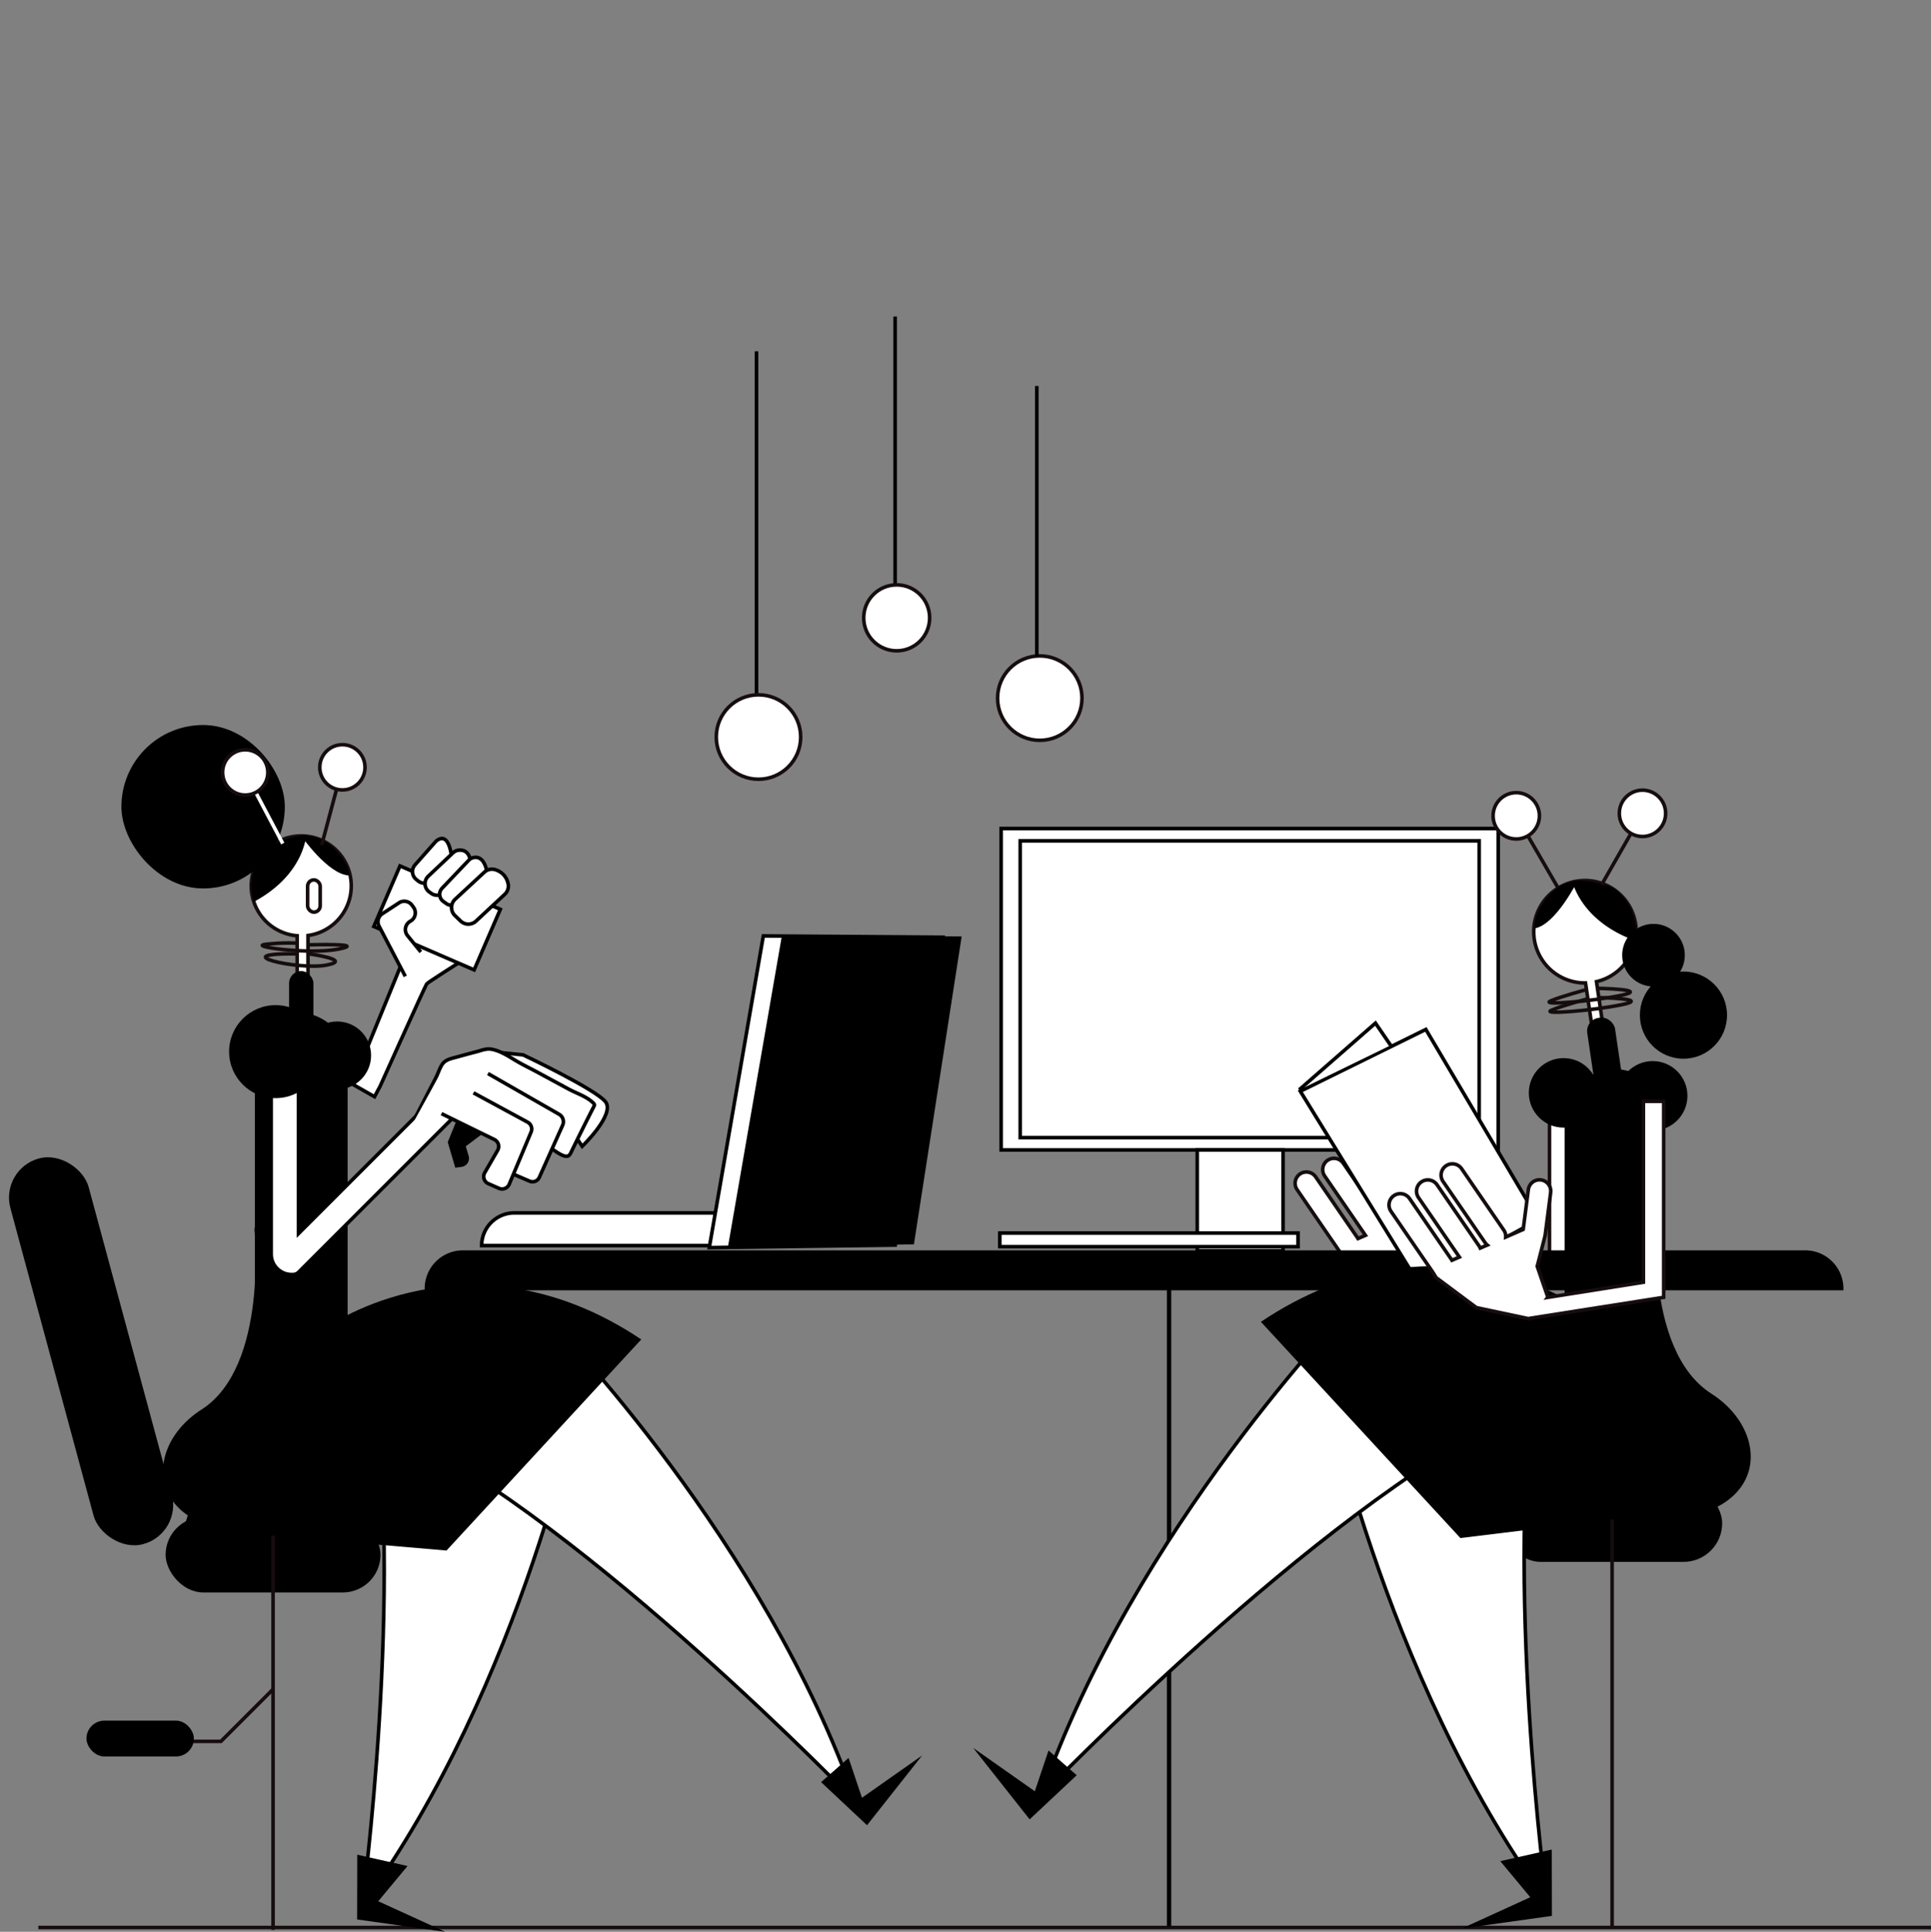 <svg xmlns="http://www.w3.org/2000/svg" width="1080" height="1080.325" viewBox="0 0 1080 1080.325">
  <rect x="0" y="0" width="1080" height="1080.325" fill="#808080" stroke="none"/>
  <g id="wordti__5" transform="translate(-9594 -341)">
    <rect id="Rectángulo_648" data-name="Rectángulo 648" width="1080" height="1080" transform="translate(9594 341)" fill="rgba(255,255,255,0)"/>
    <g id="wordti__5-2" data-name="wordti__5" transform="translate(9450.074 416.95)">
      <g id="Capa_3" data-name="Capa 3" transform="translate(342.073 452.894)">
        <path id="Trazado_1984" data-name="Trazado 1984" d="M429.206,574.405l-17.519,46.463-7.617,19.8,11.425,6.855,28.944-63.22,18.28-11.425-24.374-9.9Z" transform="translate(-404.07 -562.98)" fill="#fff"/>
        <path id="Trazado_1985" data-name="Trazado 1985" d="M508.248,709.285l9.9,4.57s3.808-1.523,3.808-2.285,7.617-16.757,7.617-16.757,6.855,4.57,7.617,4.57,3.047-2.285,3.808-4.57a22.5,22.5,0,0,1,2.285-4.57l2.285,3.047a66.973,66.973,0,0,0,7.617-7.617c2.285-3.047,6.094-9.9,6.094-9.9s3.047-6.093-3.047-9.14-24.374-17.519-41.893-22.85a16.49,16.49,0,0,0-9.9-1.523c-6.093.762-.762,0-.762,0l-2.285-.762s-4.57-3.047-12.187-.762-10.664,1.523-17.519,4.57-2.285.762-7.617,11.425c0,0,40.369,32.752,39.607,33.514s-3.808,15.234-3.808,15.234Z" transform="translate(-418.369 -581.308)" fill="#fff"/>
      </g>
      <g id="Capa_1" data-name="Capa 1" transform="translate(143.926 101.05)">
        <rect id="Rectángulo_564" data-name="Rectángulo 564" width="278.014" height="179.757" transform="translate(559.946 286.339)" fill="#fff" stroke="#000" stroke-miterlimit="10" stroke-width="2"/>
        <rect id="Rectángulo_565" data-name="Rectángulo 565" width="256.687" height="165.971" transform="translate(570.61 293.232)" fill="#fff" stroke="#000" stroke-miterlimit="10" stroke-width="2"/>
        <path id="Trazado_1986" data-name="Trazado 1986" d="M1248.514,661.31V770.9l-74.767,11.73-.274.328-29.706-6.292-22.492-16.757-1.821-2.955h0l-23.422-34.093a6.3,6.3,0,0,1,10.389-7.137l23.437,34.116c.084.122.16.251.236.373l4.167-1.8-22.751-33.11a6.3,6.3,0,1,1,10.382-7.137l23.437,34.116a5.567,5.567,0,0,1,.6,1.1l3.93-1.691a6.012,6.012,0,0,1-1.165-1.272l-23.445-34.108a6.3,6.3,0,0,1,10.389-7.137L1159.07,733.3a6.215,6.215,0,0,1,1.1,3.953l9.78-4.281,2.872-22.211a6.292,6.292,0,0,1,12.537.762,7.419,7.419,0,0,1-.046.815l-3.093,23.985a6.656,6.656,0,0,1-.251,1.12l.206.091-4.38,16.079,5.949,17.267-.091.114,53.539-8.493V661.31Z" transform="translate(-370.566 -234.57)" fill="#fff" stroke="#160d0e" stroke-miterlimit="10" stroke-width="2"/>
        <path id="Trazado_1987" data-name="Trazado 1987" d="M1327.089,539.615a28.654,28.654,0,0,1-21.868,32.09l22.249,150.706-6.093.9L1299.1,572.444a28.647,28.647,0,1,1,28.022-32.829Z" transform="translate(-412.321 -199.737)" fill="#fff" stroke="#160d0e" stroke-miterlimit="10" stroke-width="2"/>
        <path id="Trazado_1988" data-name="Trazado 1988" d="M1298.43,515.4s4.334,22.317,35.19,33.415c0,0,3.808-16.757-11.6-29.073a48.611,48.611,0,0,0-23.589-4.342Z" transform="translate(-419.065 -199.77)"/>
        <rect id="Rectángulo_566" data-name="Rectángulo 566" width="15.721" height="90.054" rx="7.45" transform="translate(886.66 393.309) rotate(-8.4)"/>
        <path id="Trazado_1989" data-name="Trazado 1989" d="M1321.439,653.73h0a24.511,24.511,0,0,1,24.511,24.511V886.485H1292.8V682.354A28.639,28.639,0,0,1,1321.439,653.73Z" transform="translate(-417.723 -232.763)"/>
        <path id="Trazado_1990" data-name="Trazado 1990" d="M1294.726,515.56s-12.111,24.374-23.81,26.423c0,0-1.6-5.949,5.987-16.163S1294.726,515.56,1294.726,515.56Z" transform="translate(-412.474 -199.835)"/>
        <path id="Trazado_1991" data-name="Trazado 1991" d="M1331.045,850.335h-1.295V849.04Z" transform="translate(-426.529 -279.309)" fill="#fff" stroke="#000" stroke-miterlimit="10" stroke-width="2"/>
        <path id="Trazado_1992" data-name="Trazado 1992" d="M1331.465,850.74l-.007.008-.008-.008Z" transform="translate(-426.934 -279.714)" fill="#fff" stroke="#000" stroke-miterlimit="10" stroke-width="2"/>
        <line id="Línea_412" data-name="Línea 412" x1="22.744" y1="39.234" transform="translate(848.403 279.857)" fill="#fff" stroke="#160d0e" stroke-miterlimit="10" stroke-width="2"/>
        <circle id="Elipse_737" data-name="Elipse 737" cx="12.956" cy="12.956" r="12.956" transform="translate(835.081 266.277)" fill="#fff" stroke="#160d0e" stroke-miterlimit="10" stroke-width="2"/>
        <path id="Trazado_1993" data-name="Trazado 1993" d="M1309.444,601.13s29.485.48,13.071,3.892-45.434,5.728-39.668,3.191S1303,601.846,1303,601.846" transform="translate(-415.173 -220.228)" fill="none" stroke="#160d0e" stroke-miterlimit="10" stroke-width="2"/>
        <path id="Trazado_1994" data-name="Trazado 1994" d="M1308.792,594.32s29.485.48,13.071,3.892-45.442,5.72-39.676,3.191,20.162-6.375,20.162-6.375" transform="translate(-415.016 -218.605)" fill="none" stroke="#160d0e" stroke-miterlimit="10" stroke-width="2"/>
        <line id="Línea_413" data-name="Línea 413" x2="1058.563" transform="translate(21.437 900.918)" fill="none" stroke="#160d0e" stroke-miterlimit="10" stroke-width="2"/>
        <rect id="Rectángulo_567" data-name="Rectángulo 567" width="123.095" height="43.187" rx="21.594" transform="translate(963.203 696.452) rotate(180)"/>
        <line id="Línea_414" data-name="Línea 414" y2="256.733" transform="translate(901.644 644.49)" fill="none" stroke="#160d0e" stroke-miterlimit="10" stroke-width="2"/>
        <circle id="Elipse_738" data-name="Elipse 738" cx="19.438" cy="19.438" r="19.438" transform="translate(855.068 414.728)"/>
        <path id="Trazado_1995" data-name="Trazado 1995" d="M477.422,788h750.8a20.352,20.352,0,0,1,20.352,20.352H457.07A20.352,20.352,0,0,1,477.422,788Z" transform="translate(-218.554 -264.762)" stroke="#000" stroke-miterlimit="10" stroke-width="2"/>
        <rect id="Rectángulo_568" data-name="Rectángulo 568" width="0.427" height="361.433" transform="translate(654.067 899.128) rotate(180)" stroke="#000" stroke-miterlimit="10" stroke-width="2"/>
        <path id="Trazado_1996" data-name="Trazado 1996" d="M1098.75,659.053l70.2-34.573,62.938,106.354L1165.5,767.455Z" transform="translate(-371.478 -225.793)" fill="#fff" stroke="#000" stroke-miterlimit="10" stroke-width="2"/>
        <path id="Trazado_1997" data-name="Trazado 1997" d="M1097.91,657.142l42.662-37.292,8.5,12.408" transform="translate(-371.277 -224.689)" fill="#fff" stroke="#000" stroke-miterlimit="10" stroke-width="2"/>
        <circle id="Elipse_739" data-name="Elipse 739" cx="19.438" cy="19.438" r="19.438" transform="translate(904.897 416.389)"/>
        <line id="Línea_415" data-name="Línea 415" y1="39.356" x2="22.531" transform="translate(895.749 278.463)" fill="#fff" stroke="#160d0e" stroke-miterlimit="10" stroke-width="2"/>
        <circle id="Elipse_740" data-name="Elipse 740" cx="12.956" cy="12.956" r="12.956" transform="translate(905.681 264.883)" fill="#fff" stroke="#160d0e" stroke-miterlimit="10" stroke-width="2"/>
        <path id="Trazado_1998" data-name="Trazado 1998" d="M1114.42,872.543s32.828,169.9,125.914,297.818c0,0-24.458-182.263-5.378-302.281" transform="translate(-375.212 -283.847)" fill="#fff" stroke="#000" stroke-miterlimit="10" stroke-width="2"/>
        <path id="Trazado_1999" data-name="Trazado 1999" d="M1338.317,754.41s-8.637,79.9,30.231,104.731,31.313,84.219-63.707,68.026,15.119-104.739,15.119-104.739Z" transform="translate(-411.384 -256.757)"/>
        <path id="Trazado_2000" data-name="Trazado 2000" d="M1081.172,828.55s-120.879,123.827-172.9,273.215c0,0,153.86-159.854,263.375-212.593" transform="translate(-326.083 -274.426)" fill="#fff" stroke="#000" stroke-miterlimit="10" stroke-width="2"/>
        <path id="Trazado_2001" data-name="Trazado 2001" d="M1249.753,822.22s-82.064-58.307-179.963,7.2L1181.369,950.35l142.838-17.458-16.871-73.228Z" transform="translate(-364.576 -267.22)"/>
        <path id="Trazado_2002" data-name="Trazado 2002" d="M916.433,1167.282l-15.752-13.87-7.67,22.835L858.56,1152.01l31.549,39.95Z" transform="translate(-314.236 -351.512)"/>
        <path id="Trazado_2003" data-name="Trazado 2003" d="M1267.63,1226.62l-28.792,6.482,16.765,20.177-38.312,17.5,50.416-7.061Z" transform="translate(-399.728 -369.293)"/>
        <line id="Línea_416" data-name="Línea 416" y2="151.163" transform="translate(500.657)" fill="#fff" stroke="#000" stroke-miterlimit="10" stroke-width="2"/>
        <circle id="Elipse_741" data-name="Elipse 741" cx="18.44" cy="18.44" r="18.44" transform="translate(483.07 150.082)" fill="#fff" stroke="#160d0e" stroke-miterlimit="10" stroke-width="2"/>
        <line id="Línea_417" data-name="Línea 417" y2="193.521" transform="translate(423.118 19.431)" fill="#fff" stroke="#000" stroke-miterlimit="10" stroke-width="2"/>
        <circle id="Elipse_742" data-name="Elipse 742" cx="23.605" cy="23.605" r="23.605" transform="translate(400.61 211.572)" fill="#fff" stroke="#160d0e" stroke-miterlimit="10" stroke-width="2"/>
        <circle id="Elipse_743" data-name="Elipse 743" cx="23.605" cy="23.605" r="23.605" transform="translate(557.943 189.804)" fill="#fff" stroke="#160d0e" stroke-miterlimit="10" stroke-width="2"/>
        <path id="Trazado_2004" data-name="Trazado 2004" d="M1317.485,677.28v109.6l-74.767,11.73-.274.328-29.706-6.3-22.493-16.757-1.82-2.963h0L1165,738.816a6.3,6.3,0,1,1,10.389-7.129L1198.83,765.8c.084.122.16.244.236.373l4.166-1.8-22.751-33.118a6.3,6.3,0,1,1,10.382-7.129l23.437,34.116a5.766,5.766,0,0,1,.6,1.1l3.93-1.691a6.21,6.21,0,0,1-1.165-1.272l-23.445-34.116a6.3,6.3,0,1,1,10.382-7.129l23.437,34.116a6.175,6.175,0,0,1,1.1,3.945l9.78-4.273,2.872-22.218a6.291,6.291,0,0,1,12.537.762,7.164,7.164,0,0,1-.046.807l-3.093,23.986c-.053.388-4.425,17.29-4.425,17.29l5.941,17.275-.084.107,53.531-8.485V677.28Z" transform="translate(-387.003 -238.376)" fill="#fff" stroke="#160d0e" stroke-miterlimit="10" stroke-width="2"/>
        <line id="Línea_418" data-name="Línea 418" y2="151.163" transform="translate(579.872 38.846)" fill="#fff" stroke="#000" stroke-miterlimit="10" stroke-width="2"/>
        <path id="Trazado_2005" data-name="Trazado 2005" d="M532.763,884.687s-32.052,165.879-122.943,290.742c0,0,23.879-177.952,5.256-295.129" transform="translate(-207.293 -286.759)" fill="#fff" stroke="#000" stroke-miterlimit="10" stroke-width="2"/>
        <circle id="Elipse_744" data-name="Elipse 744" cx="18.974" cy="18.974" r="18.974" transform="translate(169.599 394.247)"/>
        <path id="Trazado_2006" data-name="Trazado 2006" d="M460.711,574.67s-18.28,11.593-18.981,12.476-26,57.126-26,57.126l-3.169,5.972-20.375-11.6" transform="translate(-203.092 -213.922)" fill="none" stroke="#000" stroke-miterlimit="10" stroke-width="2"/>
        <path id="Trazado_2007" data-name="Trazado 2007" d="M427.381,577.44l-22.4,54.818-12.56-8.66" transform="translate(-203.147 -214.582)" fill="none" stroke="#000" stroke-miterlimit="10" stroke-width="2"/>
        <path id="Trazado_2008" data-name="Trazado 2008" d="M0,0H141.978A18.28,18.28,0,0,1,123.7,18.28H0Z" transform="translate(411.357 519.574) rotate(180)" fill="#fff" stroke="#000" stroke-miterlimit="10" stroke-width="2"/>
        <path id="Trazado_2009" data-name="Trazado 2009" d="M664.75,730.136l104.015-1.4,26.7-172.186-100.5-.708Z" transform="translate(-268.048 -209.435)" fill="#fff" stroke="#000" stroke-miterlimit="10" stroke-width="2"/>
        <path id="Trazado_2010" data-name="Trazado 2010" d="M328.42,510.378a27.961,27.961,0,0,0,25.692,27.87V686.989h6.048v-148.9a27.969,27.969,0,1,0-31.739-27.71Z" transform="translate(-187.894 -191.934)" fill="#fff" stroke="#160d0e" stroke-miterlimit="10" stroke-width="2"/>
        <path id="Trazado_2011" data-name="Trazado 2011" d="M359.19,481.75s-1.013,22.173-29.226,37.322c0,0-6.048-15.614,7.053-29.706a47.446,47.446,0,0,1,22.173-7.617Z" transform="translate(-187.93 -191.778)"/>
        <rect id="Rectángulo_569" data-name="Rectángulo 569" width="13.604" height="152.672" rx="6.802" transform="translate(175.289 518.728) rotate(180)"/>
        <path id="Trazado_2012" data-name="Trazado 2012" d="M0,0H51.9V203.316a23.932,23.932,0,0,1-23.932,23.932h0A27.961,27.961,0,0,1,.008,199.287V0Z" transform="translate(194.438 616.483) rotate(180)"/>
        <rect id="Rectángulo_570" data-name="Rectángulo 570" width="45.328" height="223.493" rx="22.664" transform="matrix(-0.965, 0.261, -0.261, -0.965, 101.982, 680.598)"/>
        <rect id="Rectángulo_571" data-name="Rectángulo 571" width="120.178" height="42.167" rx="21.083" transform="translate(212.809 713.552) rotate(180)"/>
        <rect id="Rectángulo_572" data-name="Rectángulo 572" width="189.065" height="103.315" rx="51.657" transform="matrix(-0.934, 0.358, -0.358, -0.934, 340.787, 627.77)"/>
        <path id="Trazado_2013" data-name="Trazado 2013" d="M314.638,769.36s8.432,78.011-29.523,102.256-30.566,82.224,62.2,66.411-14.761-102.256-14.761-102.256Z" transform="translate(-172.451 -260.32)"/>
        <line id="Línea_419" data-name="Línea 419" y2="241.408" transform="translate(152.728 660.843)" fill="none" stroke="#160d0e" stroke-miterlimit="10" stroke-width="2"/>
        <path id="Trazado_2014" data-name="Trazado 2014" d="M326.759,1108.45l-29.515,29.515H268.78" transform="translate(-173.681 -341.131)" fill="none" stroke="#160d0e" stroke-miterlimit="10" stroke-width="2"/>
        <rect id="Rectángulo_573" data-name="Rectángulo 573" width="60.089" height="20.032" rx="10.016" transform="translate(108.444 805.266) rotate(180)"/>
        <path id="Trazado_2015" data-name="Trazado 2015" d="M678.45,729.586l104.015-1.409L809.17,556l-100.5-.708Z" transform="translate(-271.313 -209.303)"/>
        <path id="Trazado_2016" data-name="Trazado 2016" d="M365.13,482.382s15.157,21.777,26.758,22.089c0,0,.7-5.972-8.081-14.754S365.13,482.382,365.13,482.382Z" transform="translate(-196.643 -191.907)"/>
        <path id="Trazado_2017" data-name="Trazado 2017" d="M361.46,804.024h1.264V802.76Z" transform="translate(-195.768 -268.28)" fill="#fff" stroke="#000" stroke-miterlimit="10" stroke-width="2"/>
        <path id="Trazado_2018" data-name="Trazado 2018" d="M343.05,645.691V753.256a11.425,11.425,0,0,0,11.425,11.425h.807a4.334,4.334,0,0,0,3.047-1.264h0L446.9,674.848l-10.816-10.8-77.745,77.745V644.67a7.03,7.03,0,0,0-7.023-7.03H351.1a8.059,8.059,0,0,0-8.051,8.051Z" transform="translate(-191.381 -228.929)" fill="#fff" stroke="#000" stroke-miterlimit="10" stroke-width="2"/>
        <path id="Trazado_2019" data-name="Trazado 2019" d="M361.45,804.42v.008l.008-.008Z" transform="translate(-195.766 -268.676)" fill="#fff" stroke="#000" stroke-miterlimit="10" stroke-width="2"/>
        <path id="Trazado_2020" data-name="Trazado 2020" d="M468.08,682.673l29.576,14.472a4.319,4.319,0,0,1,1.843,6.04l-7.228,12.545a4.326,4.326,0,0,0,2.011,6.093l5.964,2.62a4.326,4.326,0,0,0,5.728-2.285l12.248-29.226a4.326,4.326,0,0,0-1.935-5.476L486,671.05" transform="translate(-221.178 -236.891)" fill="#fff" stroke="#000" stroke-miterlimit="10" stroke-width="2"/>
        <path id="Trazado_2021" data-name="Trazado 2021" d="M516.974,713.384l8.569,3.671a4.136,4.136,0,0,0,5.393-2.11l5.2-11.631,2.072-4.623,5.8-12.949a4.806,4.806,0,0,0-2-6.093l-39.8-22.789" transform="translate(-229.314 -233.509)" fill="none" stroke="#000" stroke-miterlimit="10" stroke-width="2"/>
        <path id="Trazado_2022" data-name="Trazado 2022" d="M448.7,677.462l6.5-12.6,5.2-10.069c1.15-2.232,1.881-4.661,3.161-6.855,1.706-2.879,4.456-3.511,7.571-4.349,3.808-1.013,7.548-2.087,11.349-3.047,3.671-.922,6.093-2.338,10.062-1.341,4.38,1.1,8.2,3.565,12.019,5.873,4.166,2.521,8.554,4.57,12.842,6.908l17.305,9.354c4.57,2.453,10.009,4.06,13.71,7.769a1.639,1.639,0,0,1,.579.944,1.738,1.738,0,0,1-.267.891Q542.2,683.762,535.92,696.68a4.647,4.647,0,0,1-1.264,1.79c-2.285,1.645-7.457-2.613-9.27-3.6" transform="translate(-216.559 -229.22)" fill="none" stroke="#000" stroke-miterlimit="10" stroke-width="2"/>
        <path id="Trazado_2023" data-name="Trazado 2023" d="M486.328,679.027l-3.869,7.03-21.784-7.381L444.39,689.568,459.8,661.63Z" transform="translate(-215.532 -234.646)" fill="#fff"/>
        <path id="Trazado_2024" data-name="Trazado 2024" d="M491.664,699.307l-8.9,6.672,1.615,5.332a4.814,4.814,0,0,1-4,6.177l-3.473.449-4.22-14.289,4.684-11.479Z" transform="translate(-222.276 -241.924)"/>
        <path id="Trazado_2025" data-name="Trazado 2025" d="M554.482,689.706l2.811,4.212s18.623-17.915,13-24.945-46.036-26.179-46.036-26.179L512.14,641.56" transform="translate(-231.678 -229.863)" fill="none" stroke="#000" stroke-miterlimit="10" stroke-width="2"/>
        <rect id="Rectángulo_574" data-name="Rectángulo 574" width="36.896" height="61.14" transform="translate(279.826 331.526) rotate(113.39)" fill="#fff" stroke="#000" stroke-miterlimit="10" stroke-width="2"/>
        <path id="Trazado_2026" data-name="Trazado 2026" d="M445.432,558.745l-7.457-9.186a5.332,5.332,0,0,1,1.6-8.021h0a5.332,5.332,0,0,0,1.737-7.83l-.868-1.181a5.332,5.332,0,0,0-7.183-1.287l-9.392,6.147a5.332,5.332,0,0,0-1.805,6.9l4.3,8.241,3.527,6.764,6.855,13.078" transform="translate(-210.069 -203.367)" fill="#fff" stroke="#000" stroke-miterlimit="10" stroke-width="2"/>
        <path id="Trazado_2027" data-name="Trazado 2027" d="M459.613,486.209l-11.387,12.85a5.652,5.652,0,0,0,.7,8.158l1.074.861a5.659,5.659,0,0,0,7.228-.145l9.582-8.31a5.652,5.652,0,0,0,1.9-4.974c-.609-4.821-2.491-13.238-8.127-9.315a5.607,5.607,0,0,0-.975.876Z" transform="translate(-216.108 -192.39)" fill="#fff" stroke="#000" stroke-miterlimit="10" stroke-width="2"/>
        <path id="Trazado_2028" data-name="Trazado 2028" d="M471.65,494.364l-13.832,13.07a5.713,5.713,0,0,0,.541,8.767l1.066.762a5.728,5.728,0,0,0,7-.183l13.063-10.664a5.72,5.72,0,0,0,2.095-4.372c.038-3.572-.762-9.209-6.452-8.889a5.53,5.53,0,0,0-3.481,1.508Z" transform="translate(-218.304 -194.421)" fill="#fff" stroke="#000" stroke-miterlimit="10" stroke-width="2"/>
        <path id="Trazado_2029" data-name="Trazado 2029" d="M483.084,499.7,468.125,515.41a4.92,4.92,0,0,0,.685,7.388l1.63,1.173a4.921,4.921,0,0,0,6.093-.251l15.036-12.789a4.905,4.905,0,0,0,1.653-4.639c-.686-3.687-2.628-9.384-7.982-7.9A4.654,4.654,0,0,0,483.084,499.7Z" transform="translate(-220.864 -195.687)" fill="#fff" stroke="#000" stroke-miterlimit="10" stroke-width="2"/>
        <path id="Trazado_2030" data-name="Trazado 2030" d="M493.849,508.484,477.5,523.642a6.269,6.269,0,0,0-.1,9.14l3.115,3.009a6.269,6.269,0,0,0,8.637.084l16.11-15.013a6.223,6.223,0,0,0,1.9-5.682,10.161,10.161,0,0,0-6.855-7.937A6.261,6.261,0,0,0,493.849,508.484Z" transform="translate(-222.938 -197.756)" fill="#fff" stroke="#000" stroke-miterlimit="10" stroke-width="2"/>
        <line id="Línea_420" data-name="Línea 420" y1="42.784" x2="11.41" transform="translate(179.92 252.787)" fill="none" stroke="#160d0e" stroke-miterlimit="10" stroke-width="2"/>
        <circle id="Elipse_745" data-name="Elipse 745" cx="12.652" cy="12.652" r="12.652" transform="translate(178.854 239.458)" fill="#fff" stroke="#160d0e" stroke-miterlimit="10" stroke-width="2"/>
        <path id="Trazado_2031" data-name="Trazado 2031" d="M363.145,568.989s25.433,3.443,9.567,6.33-57.225-6.855-16.277-6.345" transform="translate(-190.384 -212.56)" fill="none" stroke="#160d0e" stroke-miterlimit="10" stroke-width="2"/>
        <path id="Trazado_2032" data-name="Trazado 2032" d="M362.714,562.048s33.034-.937,16.635,2.338-50.37-1.4-41.23-2.575a110.936,110.936,0,0,1,17.8-.7" transform="translate(-189.84 -210.668)" fill="none" stroke="#160d0e" stroke-miterlimit="10" stroke-width="2"/>
        <rect id="Rectángulo_575" data-name="Rectángulo 575" width="7.03" height="18.029" rx="3.515" transform="translate(179.082 333.099) rotate(180)" fill="#fff" stroke="#160d0e" stroke-miterlimit="10" stroke-width="2"/>
        <circle id="Elipse_746" data-name="Elipse 746" cx="26.004" cy="26.004" r="26.004" transform="translate(128.133 385.107)"/>
        <path id="Trazado_2033" data-name="Trazado 2033" d="M523.225,841.75S641.24,962.644,692.006,1108.529c0,0-150.25-156.076-257.136-207.566" transform="translate(-213.263 -277.572)" fill="#fff" stroke="#000" stroke-miterlimit="10" stroke-width="2"/>
        <path id="Trazado_2034" data-name="Trazado 2034" d="M359.051,835.558s80.114-56.92,175.7,7.03L425.828,960.649l-146.9-12.636L302.824,872.1Z" transform="translate(-176.1 -270.535)"/>
        <path id="Trazado_2035" data-name="Trazado 2035" d="M746.85,1172.464l15.371-13.543,7.487,22.287,33.644-23.658-30.81,39.006Z" transform="translate(-287.613 -352.833)"/>
        <path id="Trazado_2036" data-name="Trazado 2036" d="M406.236,1230.4l28.114,6.322-16.376,19.7,37.414,17.1-49.228-6.9Z" transform="translate(-206.421 -370.194)"/>
        <rect id="Rectángulo_576" data-name="Rectángulo 576" width="47.986" height="56.364" transform="translate(669.628 466.096)" fill="#fff" stroke="#000" stroke-miterlimit="10" stroke-width="2"/>
        <rect id="Rectángulo_577" data-name="Rectángulo 577" width="166.808" height="7.617" transform="translate(559.184 512.559)" fill="#fff" stroke="#000" stroke-miterlimit="10" stroke-width="2"/>
        <rect id="Rectángulo_578" data-name="Rectángulo 578" width="91.402" height="91.402" rx="45.701" transform="translate(67.899 228.451)"/>
        <line id="Línea_421" data-name="Línea 421" x1="20.664" y1="39.158" transform="translate(137.471 255.582)" fill="none" stroke="#fff" stroke-miterlimit="10" stroke-width="2"/>
        <circle id="Elipse_747" data-name="Elipse 747" cx="12.652" cy="12.652" r="12.652" transform="translate(124.492 242.306)" fill="#fff" stroke="#160d0e" stroke-miterlimit="10" stroke-width="2"/>
        <circle id="Elipse_748" data-name="Elipse 748" cx="17.519" cy="17.519" r="17.519" transform="translate(907.273 339.657)"/>
        <circle id="Elipse_749" data-name="Elipse 749" cx="24.374" cy="24.374" r="24.374" transform="translate(917.175 366.316)"/>
      </g>
    </g>
  </g>
</svg>
